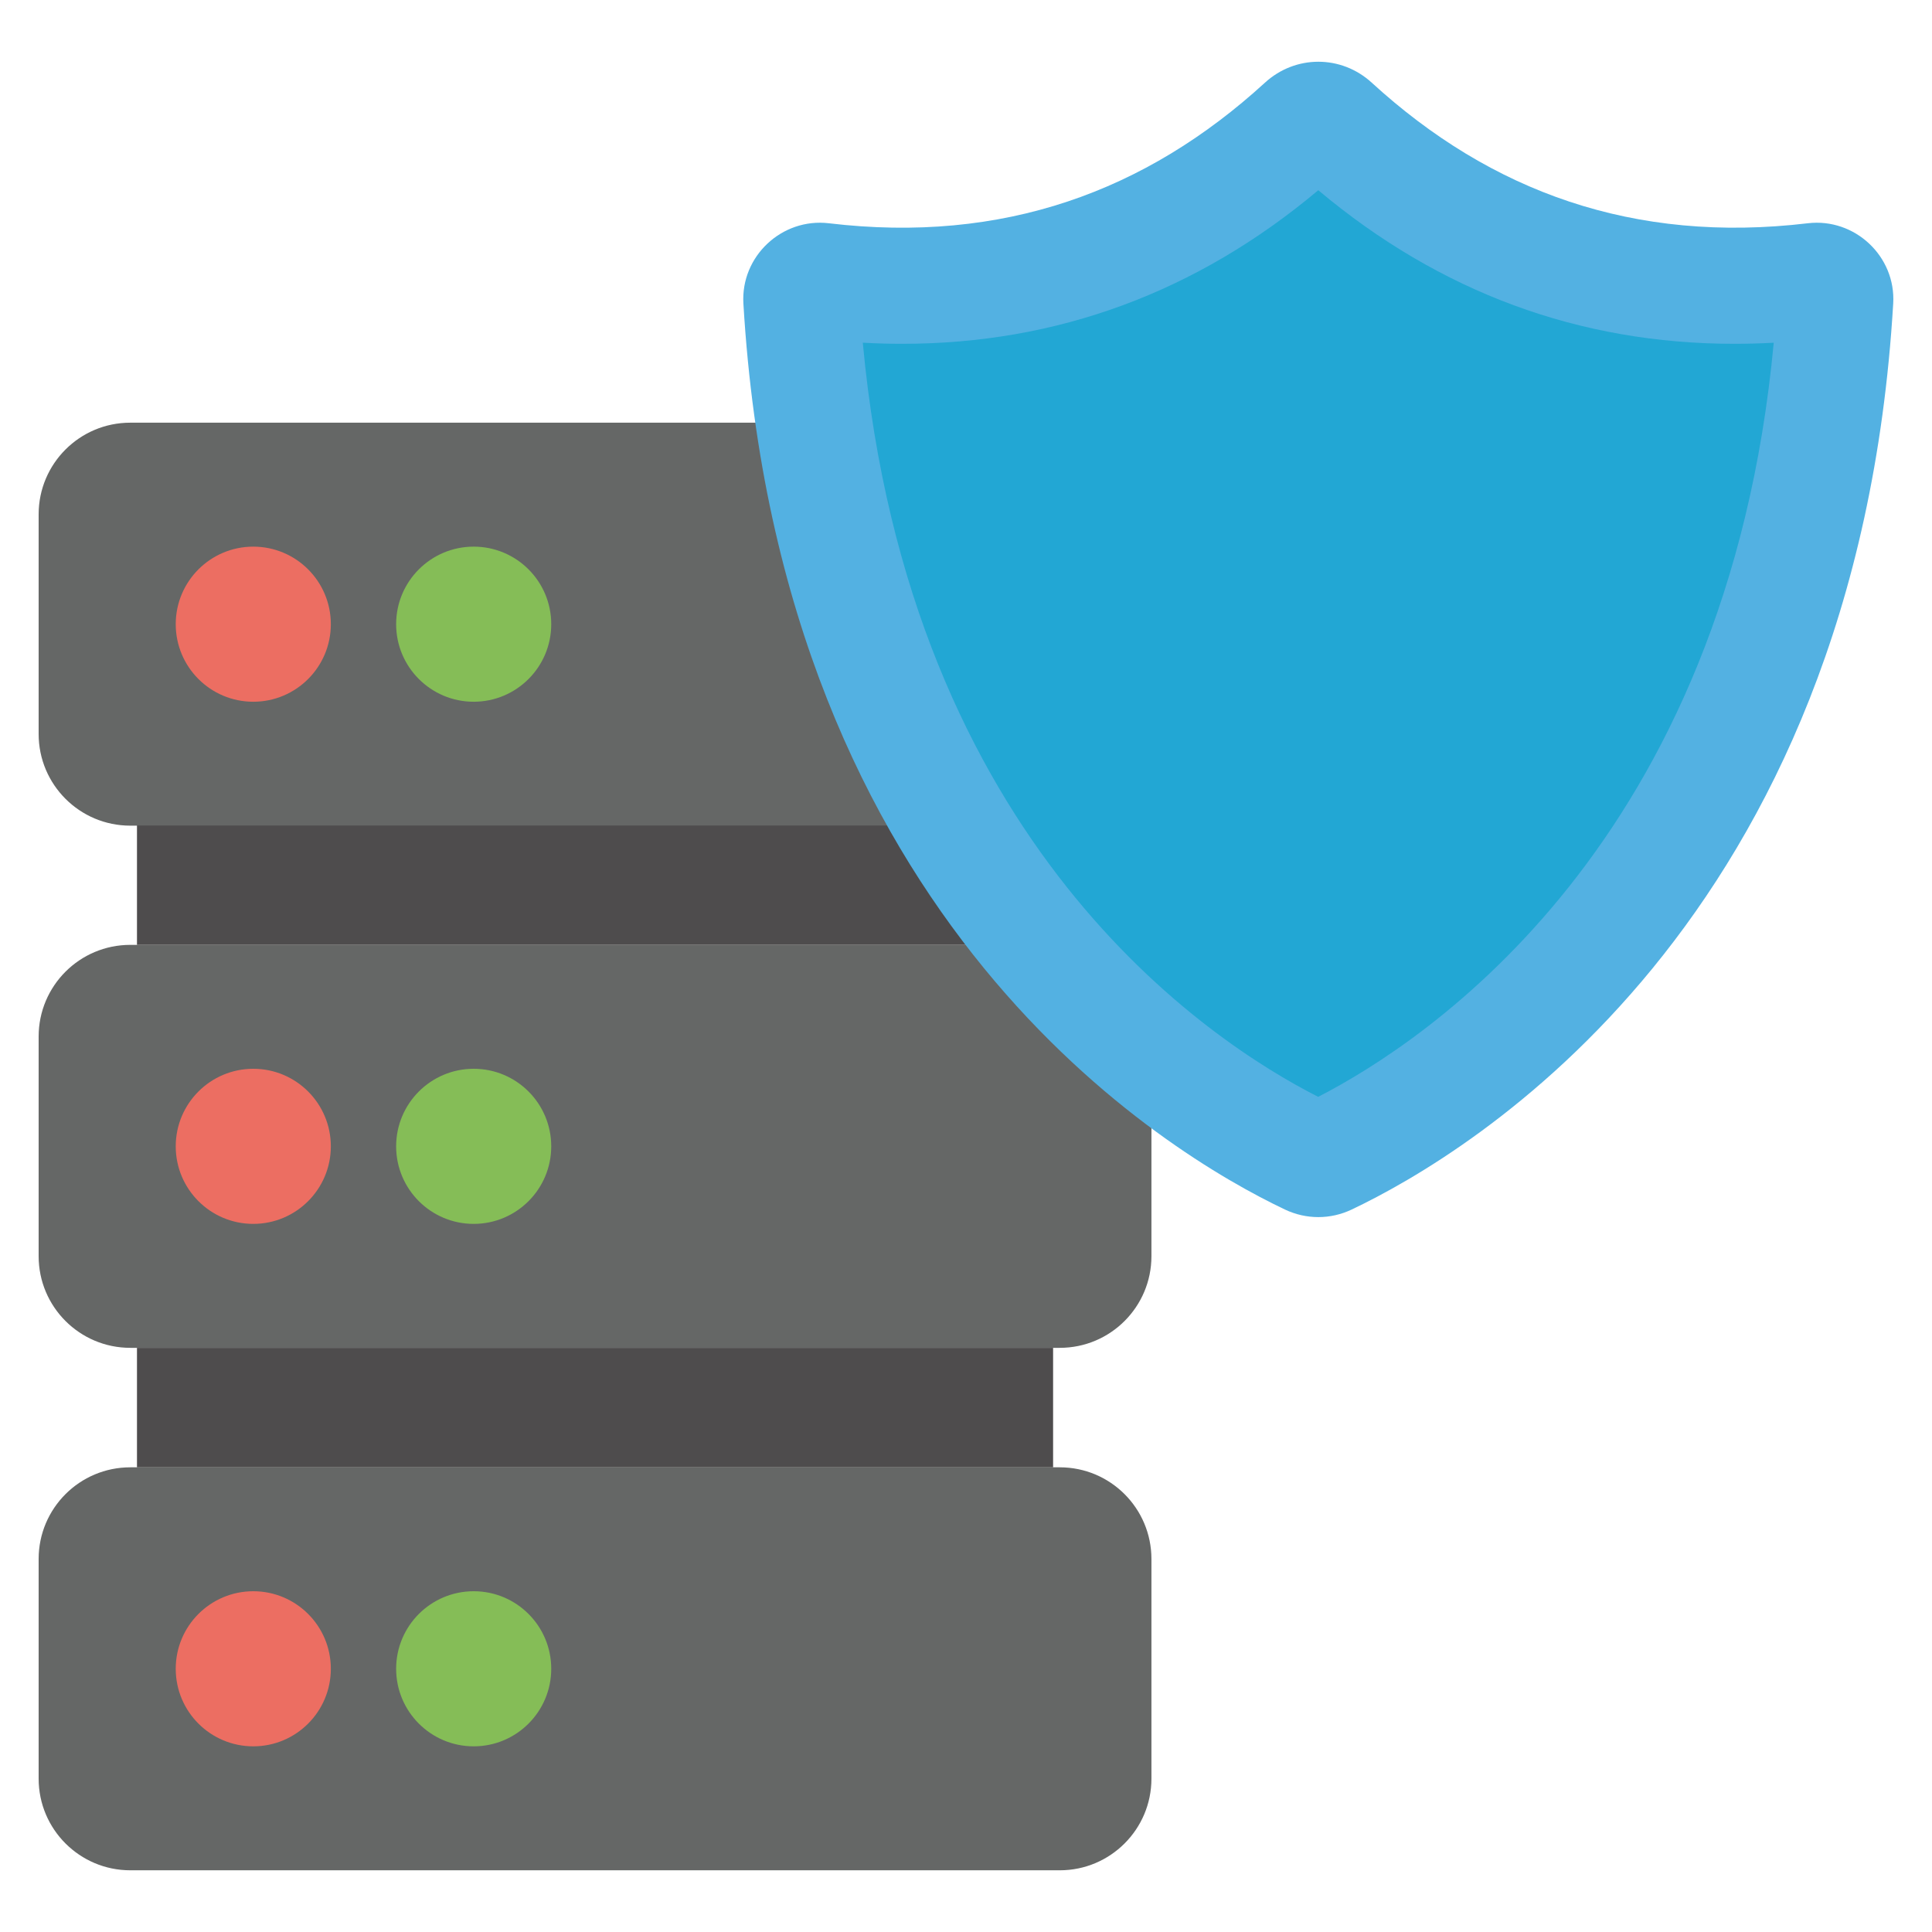 <svg viewBox="0 0 50 50" enable-background="new 0 0 50 50" id="Layer_1" version="1.1" xml:space="preserve" xmlns="http://www.w3.org/2000/svg" xmlns:xlink="http://www.w3.org/1999/xlink" fill="#000000"><g id="SVGRepo_bgCarrier" stroke-width="0"></g><g id="SVGRepo_tracerCarrier" stroke-linecap="round" stroke-linejoin="round"></g><g id="SVGRepo_iconCarrier"> <g> <path d="M27.427,37.974H3.372c-1.31,0-2.372,1.062-2.372,2.372v5.685 c0,1.31,1.062,2.372,2.372,2.372h24.055c1.31,0,2.372-1.062,2.372-2.372v-5.685 C29.799,39.036,28.737,37.974,27.427,37.974z" fill="#656766"></path> <path d="M27.427,24.453H3.372c-1.31,0-2.372,1.062-2.372,2.372v5.685 c0,1.31,1.062,2.372,2.372,2.372h24.055c1.31,0,2.372-1.062,2.372-2.372v-5.685 C29.799,25.515,28.737,24.453,27.427,24.453z" fill="#656766"></path> <path d="M27.427,10.939H3.372c-1.31,0-2.372,1.062-2.372,2.372v5.685 c0,1.31,1.062,2.372,2.372,2.372h24.055c1.31,0,2.372-1.062,2.372-2.372v-5.685 C29.799,12.001,28.737,10.939,27.427,10.939z" fill="#656766"></path> <rect fill="#4E4C4D" height="3.092" width="23.709" x="3.545" y="34.882"></rect> <rect fill="#4E4C4D" height="3.092" width="23.709" x="3.545" y="21.361"></rect> <g> <circle cx="6.555" cy="16.154" fill="#EC6E62" r="2.007"></circle> <circle cx="12.259" cy="16.154" fill="#85BD57" r="2.007"></circle> </g> <g> <circle cx="6.555" cy="29.667" fill="#EC6E62" r="2.007"></circle> <circle cx="12.259" cy="29.667" fill="#85BD57" r="2.007"></circle> </g> <g> <circle cx="6.555" cy="43.188" fill="#EC6E62" r="2.007"></circle> <circle cx="12.259" cy="43.188" fill="#85BD57" r="2.007"></circle> </g> <path d="M46.786,5.778c-4.501,0.535-8.205-0.819-11.285-3.638 c-0.79-0.723-1.975-0.723-2.765,0C29.655,4.959,25.951,6.314,21.45,5.778 c-1.216-0.144-2.283,0.856-2.211,2.078C20.192,23.907,30.219,29.86,33.253,31.302 c0.551,0.262,1.179,0.262,1.73,0C38.017,29.86,48.044,23.907,48.996,7.856 C49.069,6.634,48.001,5.634,46.786,5.778z" fill="#53B1E2"></path> <path d="M34.114,28.386c-2.841-1.444-10.582-6.533-11.785-19.517 c0.341,0.019,0.68,0.029,1.015,0.029c4.016,0,7.627-1.335,10.773-3.975 c3.146,2.641,6.759,3.975,10.773,3.975c0.334,0,0.673-0.01,1.014-0.028 C44.694,21.828,36.914,26.949,34.114,28.386z" fill="#22A7D4"></path> </g> </g></svg>